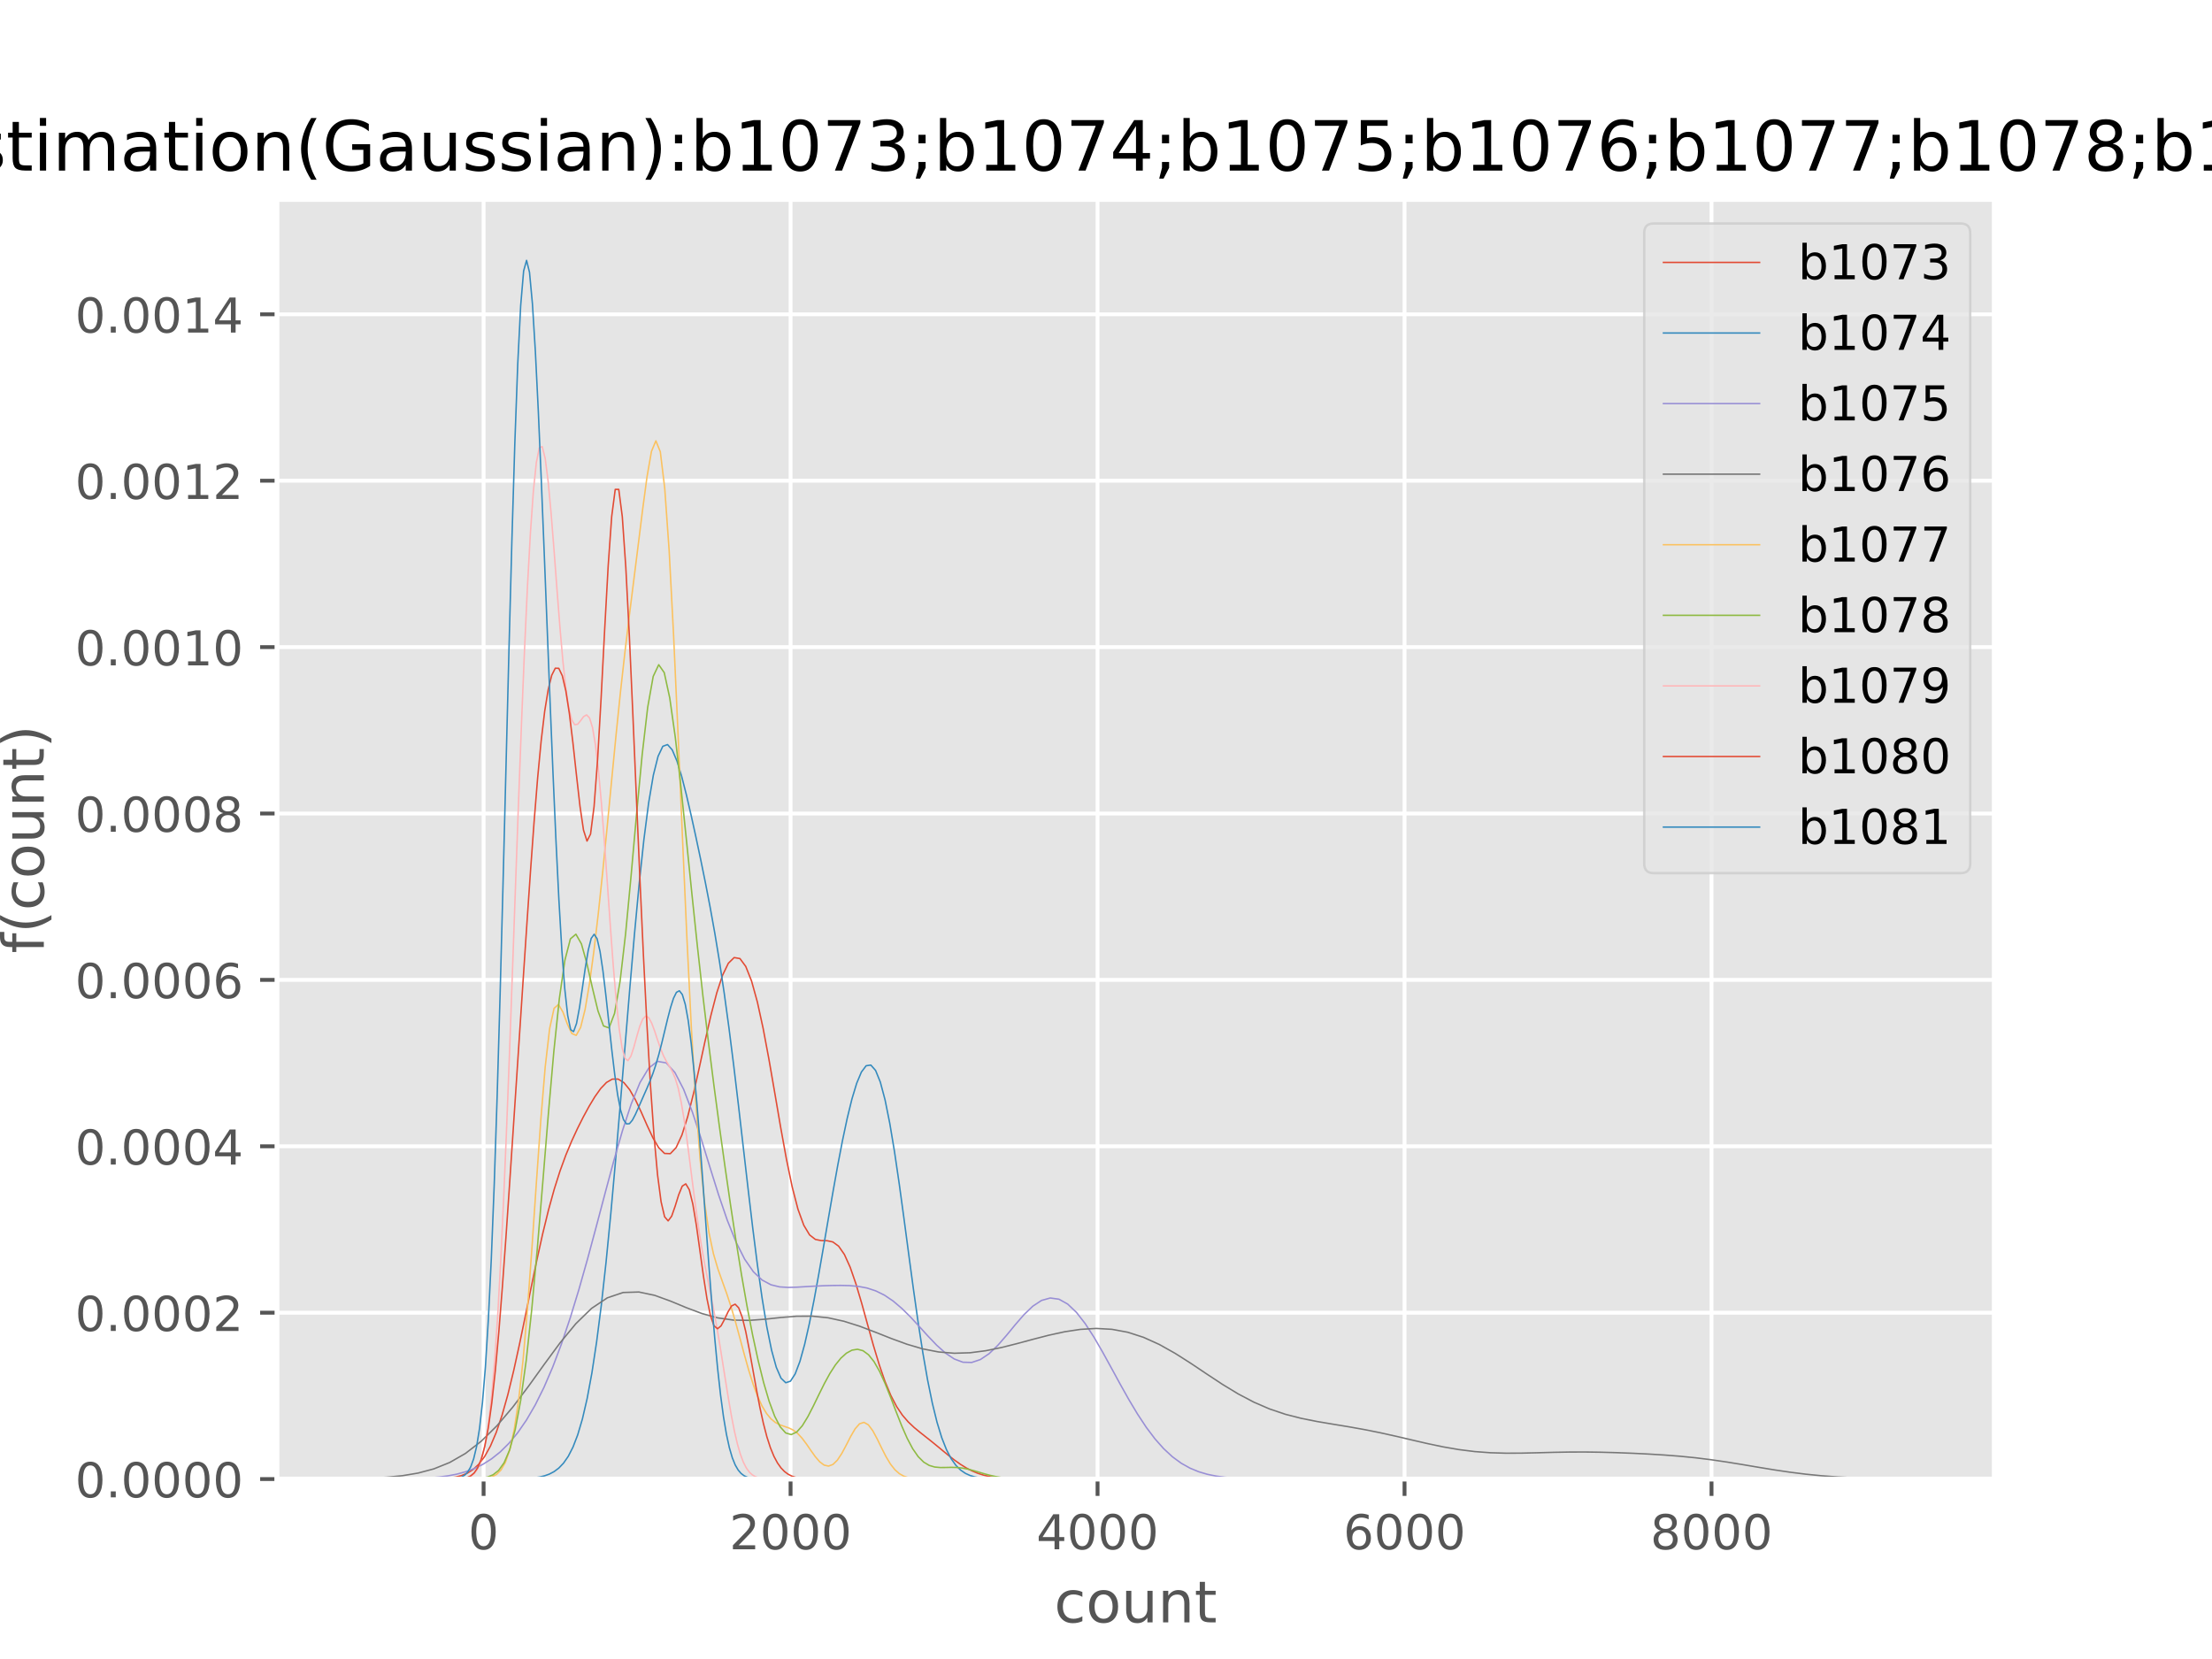 <?xml version="1.0" encoding="utf-8" standalone="no"?>
<!DOCTYPE svg PUBLIC "-//W3C//DTD SVG 1.1//EN"
  "http://www.w3.org/Graphics/SVG/1.1/DTD/svg11.dtd">
<!-- Created with matplotlib (http://matplotlib.org/) -->
<svg height="345pt" version="1.1" viewBox="0 0 460 345" width="460pt" xmlns="http://www.w3.org/2000/svg" xmlns:xlink="http://www.w3.org/1999/xlink">
 <defs>
  <style type="text/css">
*{stroke-linecap:butt;stroke-linejoin:round;}
  </style>
 </defs>
 <g id="figure_1">
  <g id="patch_1">
   <path d="M 0 345.6 
L 460.8 345.6 
L 460.8 0 
L 0 0 
z
" style="fill:#ffffff;"/>
  </g>
  <g id="axes_1">
   <g id="patch_2">
    <path d="M 57.6 307.584 
L 414.72 307.584 
L 414.72 41.472 
L 57.6 41.472 
z
" style="fill:#e5e5e5;"/>
   </g>
   <g id="matplotlib.axis_1">
    <g id="xtick_1">
     <g id="line2d_1">
      <path clip-path="url(#p4415773e97)" d="M 100.566 307.584 
L 100.566 41.472 
" style="fill:none;stroke:#ffffff;stroke-linecap:square;stroke-width:0.8;"/>
     </g>
     <g id="line2d_2">
      <defs>
       <path d="M 0 0 
L 0 3.5 
" id="m7877959d15" style="stroke:#555555;stroke-width:0.8;"/>
      </defs>
      <g>
       <use style="fill:#555555;stroke:#555555;stroke-width:0.8;" x="100.566" xlink:href="#m7877959d15" y="307.584"/>
      </g>
     </g>
     <g id="text_1">
      <!-- 0 -->
      <defs>
       <path d="M 31.781 66.406 
Q 24.172 66.406 20.328 58.906 
Q 16.5 51.422 16.5 36.375 
Q 16.5 21.391 20.328 13.891 
Q 24.172 6.391 31.781 6.391 
Q 39.453 6.391 43.281 13.891 
Q 47.125 21.391 47.125 36.375 
Q 47.125 51.422 43.281 58.906 
Q 39.453 66.406 31.781 66.406 
z
M 31.781 74.219 
Q 44.047 74.219 50.516 64.516 
Q 56.984 54.828 56.984 36.375 
Q 56.984 17.969 50.516 8.266 
Q 44.047 -1.422 31.781 -1.422 
Q 19.531 -1.422 13.062 8.266 
Q 6.594 17.969 6.594 36.375 
Q 6.594 54.828 13.062 64.516 
Q 19.531 74.219 31.781 74.219 
z
" id="DejaVuSans-30"/>
      </defs>
      <g style="fill:#555555;" transform="translate(97.385 322.182)scale(0.1 -0.1)">
       <use xlink:href="#DejaVuSans-30"/>
      </g>
     </g>
    </g>
    <g id="xtick_2">
     <g id="line2d_3">
      <path clip-path="url(#p4415773e97)" d="M 164.405 307.584 
L 164.405 41.472 
" style="fill:none;stroke:#ffffff;stroke-linecap:square;stroke-width:0.8;"/>
     </g>
     <g id="line2d_4">
      <g>
       <use style="fill:#555555;stroke:#555555;stroke-width:0.8;" x="164.405" xlink:href="#m7877959d15" y="307.584"/>
      </g>
     </g>
     <g id="text_2">
      <!-- 2000 -->
      <defs>
       <path d="M 19.188 8.297 
L 53.609 8.297 
L 53.609 0 
L 7.328 0 
L 7.328 8.297 
Q 12.938 14.109 22.625 23.891 
Q 32.328 33.688 34.812 36.531 
Q 39.547 41.844 41.422 45.531 
Q 43.312 49.219 43.312 52.781 
Q 43.312 58.594 39.234 62.25 
Q 35.156 65.922 28.609 65.922 
Q 23.969 65.922 18.812 64.312 
Q 13.672 62.703 7.812 59.422 
L 7.812 69.391 
Q 13.766 71.781 18.938 73 
Q 24.125 74.219 28.422 74.219 
Q 39.75 74.219 46.484 68.547 
Q 53.219 62.891 53.219 53.422 
Q 53.219 48.922 51.531 44.891 
Q 49.859 40.875 45.406 35.406 
Q 44.188 33.984 37.641 27.219 
Q 31.109 20.453 19.188 8.297 
z
" id="DejaVuSans-32"/>
      </defs>
      <g style="fill:#555555;" transform="translate(151.68 322.182)scale(0.1 -0.1)">
       <use xlink:href="#DejaVuSans-32"/>
       <use x="63.623" xlink:href="#DejaVuSans-30"/>
       <use x="127.246" xlink:href="#DejaVuSans-30"/>
       <use x="190.869" xlink:href="#DejaVuSans-30"/>
      </g>
     </g>
    </g>
    <g id="xtick_3">
     <g id="line2d_5">
      <path clip-path="url(#p4415773e97)" d="M 228.244 307.584 
L 228.244 41.472 
" style="fill:none;stroke:#ffffff;stroke-linecap:square;stroke-width:0.8;"/>
     </g>
     <g id="line2d_6">
      <g>
       <use style="fill:#555555;stroke:#555555;stroke-width:0.8;" x="228.244" xlink:href="#m7877959d15" y="307.584"/>
      </g>
     </g>
     <g id="text_3">
      <!-- 4000 -->
      <defs>
       <path d="M 37.797 64.312 
L 12.891 25.391 
L 37.797 25.391 
z
M 35.203 72.906 
L 47.609 72.906 
L 47.609 25.391 
L 58.016 25.391 
L 58.016 17.188 
L 47.609 17.188 
L 47.609 0 
L 37.797 0 
L 37.797 17.188 
L 4.891 17.188 
L 4.891 26.703 
z
" id="DejaVuSans-34"/>
      </defs>
      <g style="fill:#555555;" transform="translate(215.519 322.182)scale(0.1 -0.1)">
       <use xlink:href="#DejaVuSans-34"/>
       <use x="63.623" xlink:href="#DejaVuSans-30"/>
       <use x="127.246" xlink:href="#DejaVuSans-30"/>
       <use x="190.869" xlink:href="#DejaVuSans-30"/>
      </g>
     </g>
    </g>
    <g id="xtick_4">
     <g id="line2d_7">
      <path clip-path="url(#p4415773e97)" d="M 292.083 307.584 
L 292.083 41.472 
" style="fill:none;stroke:#ffffff;stroke-linecap:square;stroke-width:0.8;"/>
     </g>
     <g id="line2d_8">
      <g>
       <use style="fill:#555555;stroke:#555555;stroke-width:0.8;" x="292.083" xlink:href="#m7877959d15" y="307.584"/>
      </g>
     </g>
     <g id="text_4">
      <!-- 6000 -->
      <defs>
       <path d="M 33.016 40.375 
Q 26.375 40.375 22.484 35.828 
Q 18.609 31.297 18.609 23.391 
Q 18.609 15.531 22.484 10.953 
Q 26.375 6.391 33.016 6.391 
Q 39.656 6.391 43.531 10.953 
Q 47.406 15.531 47.406 23.391 
Q 47.406 31.297 43.531 35.828 
Q 39.656 40.375 33.016 40.375 
z
M 52.594 71.297 
L 52.594 62.312 
Q 48.875 64.062 45.094 64.984 
Q 41.312 65.922 37.594 65.922 
Q 27.828 65.922 22.672 59.328 
Q 17.531 52.734 16.797 39.406 
Q 19.672 43.656 24.016 45.922 
Q 28.375 48.188 33.594 48.188 
Q 44.578 48.188 50.953 41.516 
Q 57.328 34.859 57.328 23.391 
Q 57.328 12.156 50.688 5.359 
Q 44.047 -1.422 33.016 -1.422 
Q 20.359 -1.422 13.672 8.266 
Q 6.984 17.969 6.984 36.375 
Q 6.984 53.656 15.188 63.938 
Q 23.391 74.219 37.203 74.219 
Q 40.922 74.219 44.703 73.484 
Q 48.484 72.75 52.594 71.297 
z
" id="DejaVuSans-36"/>
      </defs>
      <g style="fill:#555555;" transform="translate(279.358 322.182)scale(0.1 -0.1)">
       <use xlink:href="#DejaVuSans-36"/>
       <use x="63.623" xlink:href="#DejaVuSans-30"/>
       <use x="127.246" xlink:href="#DejaVuSans-30"/>
       <use x="190.869" xlink:href="#DejaVuSans-30"/>
      </g>
     </g>
    </g>
    <g id="xtick_5">
     <g id="line2d_9">
      <path clip-path="url(#p4415773e97)" d="M 355.922 307.584 
L 355.922 41.472 
" style="fill:none;stroke:#ffffff;stroke-linecap:square;stroke-width:0.8;"/>
     </g>
     <g id="line2d_10">
      <g>
       <use style="fill:#555555;stroke:#555555;stroke-width:0.8;" x="355.922" xlink:href="#m7877959d15" y="307.584"/>
      </g>
     </g>
     <g id="text_5">
      <!-- 8000 -->
      <defs>
       <path d="M 31.781 34.625 
Q 24.75 34.625 20.719 30.859 
Q 16.703 27.094 16.703 20.516 
Q 16.703 13.922 20.719 10.156 
Q 24.75 6.391 31.781 6.391 
Q 38.812 6.391 42.859 10.172 
Q 46.922 13.969 46.922 20.516 
Q 46.922 27.094 42.891 30.859 
Q 38.875 34.625 31.781 34.625 
z
M 21.922 38.812 
Q 15.578 40.375 12.031 44.719 
Q 8.5 49.078 8.5 55.328 
Q 8.5 64.062 14.719 69.141 
Q 20.953 74.219 31.781 74.219 
Q 42.672 74.219 48.875 69.141 
Q 55.078 64.062 55.078 55.328 
Q 55.078 49.078 51.531 44.719 
Q 48 40.375 41.703 38.812 
Q 48.828 37.156 52.797 32.312 
Q 56.781 27.484 56.781 20.516 
Q 56.781 9.906 50.312 4.234 
Q 43.844 -1.422 31.781 -1.422 
Q 19.734 -1.422 13.25 4.234 
Q 6.781 9.906 6.781 20.516 
Q 6.781 27.484 10.781 32.312 
Q 14.797 37.156 21.922 38.812 
z
M 18.312 54.391 
Q 18.312 48.734 21.844 45.562 
Q 25.391 42.391 31.781 42.391 
Q 38.141 42.391 41.719 45.562 
Q 45.312 48.734 45.312 54.391 
Q 45.312 60.062 41.719 63.234 
Q 38.141 66.406 31.781 66.406 
Q 25.391 66.406 21.844 63.234 
Q 18.312 60.062 18.312 54.391 
z
" id="DejaVuSans-38"/>
      </defs>
      <g style="fill:#555555;" transform="translate(343.197 322.182)scale(0.1 -0.1)">
       <use xlink:href="#DejaVuSans-38"/>
       <use x="63.623" xlink:href="#DejaVuSans-30"/>
       <use x="127.246" xlink:href="#DejaVuSans-30"/>
       <use x="190.869" xlink:href="#DejaVuSans-30"/>
      </g>
     </g>
    </g>
    <g id="text_6">
     <!-- count -->
     <defs>
      <path d="M 48.781 52.594 
L 48.781 44.188 
Q 44.969 46.297 41.141 47.344 
Q 37.312 48.391 33.406 48.391 
Q 24.656 48.391 19.812 42.844 
Q 14.984 37.312 14.984 27.297 
Q 14.984 17.281 19.812 11.734 
Q 24.656 6.203 33.406 6.203 
Q 37.312 6.203 41.141 7.25 
Q 44.969 8.297 48.781 10.406 
L 48.781 2.094 
Q 45.016 0.344 40.984 -0.531 
Q 36.969 -1.422 32.422 -1.422 
Q 20.062 -1.422 12.781 6.344 
Q 5.516 14.109 5.516 27.297 
Q 5.516 40.672 12.859 48.328 
Q 20.219 56 33.016 56 
Q 37.156 56 41.109 55.141 
Q 45.062 54.297 48.781 52.594 
z
" id="DejaVuSans-63"/>
      <path d="M 30.609 48.391 
Q 23.391 48.391 19.188 42.75 
Q 14.984 37.109 14.984 27.297 
Q 14.984 17.484 19.156 11.844 
Q 23.344 6.203 30.609 6.203 
Q 37.797 6.203 41.984 11.859 
Q 46.188 17.531 46.188 27.297 
Q 46.188 37.016 41.984 42.703 
Q 37.797 48.391 30.609 48.391 
z
M 30.609 56 
Q 42.328 56 49.016 48.375 
Q 55.719 40.766 55.719 27.297 
Q 55.719 13.875 49.016 6.219 
Q 42.328 -1.422 30.609 -1.422 
Q 18.844 -1.422 12.172 6.219 
Q 5.516 13.875 5.516 27.297 
Q 5.516 40.766 12.172 48.375 
Q 18.844 56 30.609 56 
z
" id="DejaVuSans-6f"/>
      <path d="M 8.5 21.578 
L 8.5 54.688 
L 17.484 54.688 
L 17.484 21.922 
Q 17.484 14.156 20.5 10.266 
Q 23.531 6.391 29.594 6.391 
Q 36.859 6.391 41.078 11.031 
Q 45.312 15.672 45.312 23.688 
L 45.312 54.688 
L 54.297 54.688 
L 54.297 0 
L 45.312 0 
L 45.312 8.406 
Q 42.047 3.422 37.719 1 
Q 33.406 -1.422 27.688 -1.422 
Q 18.266 -1.422 13.375 4.438 
Q 8.5 10.297 8.5 21.578 
z
M 31.109 56 
z
" id="DejaVuSans-75"/>
      <path d="M 54.891 33.016 
L 54.891 0 
L 45.906 0 
L 45.906 32.719 
Q 45.906 40.484 42.875 44.328 
Q 39.844 48.188 33.797 48.188 
Q 26.516 48.188 22.312 43.547 
Q 18.109 38.922 18.109 30.906 
L 18.109 0 
L 9.078 0 
L 9.078 54.688 
L 18.109 54.688 
L 18.109 46.188 
Q 21.344 51.125 25.703 53.562 
Q 30.078 56 35.797 56 
Q 45.219 56 50.047 50.172 
Q 54.891 44.344 54.891 33.016 
z
" id="DejaVuSans-6e"/>
      <path d="M 18.312 70.219 
L 18.312 54.688 
L 36.812 54.688 
L 36.812 47.703 
L 18.312 47.703 
L 18.312 18.016 
Q 18.312 11.328 20.141 9.422 
Q 21.969 7.516 27.594 7.516 
L 36.812 7.516 
L 36.812 0 
L 27.594 0 
Q 17.188 0 13.234 3.875 
Q 9.281 7.766 9.281 18.016 
L 9.281 47.703 
L 2.688 47.703 
L 2.688 54.688 
L 9.281 54.688 
L 9.281 70.219 
z
" id="DejaVuSans-74"/>
     </defs>
     <g style="fill:#555555;" transform="translate(219.232 337.38)scale(0.12 -0.12)">
      <use xlink:href="#DejaVuSans-63"/>
      <use x="54.98" xlink:href="#DejaVuSans-6f"/>
      <use x="116.162" xlink:href="#DejaVuSans-75"/>
      <use x="179.541" xlink:href="#DejaVuSans-6e"/>
      <use x="242.92" xlink:href="#DejaVuSans-74"/>
     </g>
    </g>
   </g>
   <g id="matplotlib.axis_2">
    <g id="ytick_1">
     <g id="line2d_11">
      <path clip-path="url(#p4415773e97)" d="M 57.6 307.584 
L 414.72 307.584 
" style="fill:none;stroke:#ffffff;stroke-linecap:square;stroke-width:0.8;"/>
     </g>
     <g id="line2d_12">
      <defs>
       <path d="M 0 0 
L -3.5 0 
" id="m3ed91075c2" style="stroke:#555555;stroke-width:0.8;"/>
      </defs>
      <g>
       <use style="fill:#555555;stroke:#555555;stroke-width:0.8;" x="57.6" xlink:href="#m3ed91075c2" y="307.584"/>
      </g>
     </g>
     <g id="text_7">
      <!-- 0.0000 -->
      <defs>
       <path d="M 10.688 12.406 
L 21 12.406 
L 21 0 
L 10.688 0 
z
" id="DejaVuSans-2e"/>
      </defs>
      <g style="fill:#555555;" transform="translate(15.609 311.383)scale(0.1 -0.1)">
       <use xlink:href="#DejaVuSans-30"/>
       <use x="63.623" xlink:href="#DejaVuSans-2e"/>
       <use x="95.41" xlink:href="#DejaVuSans-30"/>
       <use x="159.033" xlink:href="#DejaVuSans-30"/>
       <use x="222.656" xlink:href="#DejaVuSans-30"/>
       <use x="286.279" xlink:href="#DejaVuSans-30"/>
      </g>
     </g>
    </g>
    <g id="ytick_2">
     <g id="line2d_13">
      <path clip-path="url(#p4415773e97)" d="M 57.6 272.981 
L 414.72 272.981 
" style="fill:none;stroke:#ffffff;stroke-linecap:square;stroke-width:0.8;"/>
     </g>
     <g id="line2d_14">
      <g>
       <use style="fill:#555555;stroke:#555555;stroke-width:0.8;" x="57.6" xlink:href="#m3ed91075c2" y="272.981"/>
      </g>
     </g>
     <g id="text_8">
      <!-- 0.0002 -->
      <g style="fill:#555555;" transform="translate(15.609 276.78)scale(0.1 -0.1)">
       <use xlink:href="#DejaVuSans-30"/>
       <use x="63.623" xlink:href="#DejaVuSans-2e"/>
       <use x="95.41" xlink:href="#DejaVuSans-30"/>
       <use x="159.033" xlink:href="#DejaVuSans-30"/>
       <use x="222.656" xlink:href="#DejaVuSans-30"/>
       <use x="286.279" xlink:href="#DejaVuSans-32"/>
      </g>
     </g>
    </g>
    <g id="ytick_3">
     <g id="line2d_15">
      <path clip-path="url(#p4415773e97)" d="M 57.6 238.378 
L 414.72 238.378 
" style="fill:none;stroke:#ffffff;stroke-linecap:square;stroke-width:0.8;"/>
     </g>
     <g id="line2d_16">
      <g>
       <use style="fill:#555555;stroke:#555555;stroke-width:0.8;" x="57.6" xlink:href="#m3ed91075c2" y="238.378"/>
      </g>
     </g>
     <g id="text_9">
      <!-- 0.0004 -->
      <g style="fill:#555555;" transform="translate(15.609 242.177)scale(0.1 -0.1)">
       <use xlink:href="#DejaVuSans-30"/>
       <use x="63.623" xlink:href="#DejaVuSans-2e"/>
       <use x="95.41" xlink:href="#DejaVuSans-30"/>
       <use x="159.033" xlink:href="#DejaVuSans-30"/>
       <use x="222.656" xlink:href="#DejaVuSans-30"/>
       <use x="286.279" xlink:href="#DejaVuSans-34"/>
      </g>
     </g>
    </g>
    <g id="ytick_4">
     <g id="line2d_17">
      <path clip-path="url(#p4415773e97)" d="M 57.6 203.775 
L 414.72 203.775 
" style="fill:none;stroke:#ffffff;stroke-linecap:square;stroke-width:0.8;"/>
     </g>
     <g id="line2d_18">
      <g>
       <use style="fill:#555555;stroke:#555555;stroke-width:0.8;" x="57.6" xlink:href="#m3ed91075c2" y="203.775"/>
      </g>
     </g>
     <g id="text_10">
      <!-- 0.0006 -->
      <g style="fill:#555555;" transform="translate(15.609 207.574)scale(0.1 -0.1)">
       <use xlink:href="#DejaVuSans-30"/>
       <use x="63.623" xlink:href="#DejaVuSans-2e"/>
       <use x="95.41" xlink:href="#DejaVuSans-30"/>
       <use x="159.033" xlink:href="#DejaVuSans-30"/>
       <use x="222.656" xlink:href="#DejaVuSans-30"/>
       <use x="286.279" xlink:href="#DejaVuSans-36"/>
      </g>
     </g>
    </g>
    <g id="ytick_5">
     <g id="line2d_19">
      <path clip-path="url(#p4415773e97)" d="M 57.6 169.172 
L 414.72 169.172 
" style="fill:none;stroke:#ffffff;stroke-linecap:square;stroke-width:0.8;"/>
     </g>
     <g id="line2d_20">
      <g>
       <use style="fill:#555555;stroke:#555555;stroke-width:0.8;" x="57.6" xlink:href="#m3ed91075c2" y="169.172"/>
      </g>
     </g>
     <g id="text_11">
      <!-- 0.0008 -->
      <g style="fill:#555555;" transform="translate(15.609 172.972)scale(0.1 -0.1)">
       <use xlink:href="#DejaVuSans-30"/>
       <use x="63.623" xlink:href="#DejaVuSans-2e"/>
       <use x="95.41" xlink:href="#DejaVuSans-30"/>
       <use x="159.033" xlink:href="#DejaVuSans-30"/>
       <use x="222.656" xlink:href="#DejaVuSans-30"/>
       <use x="286.279" xlink:href="#DejaVuSans-38"/>
      </g>
     </g>
    </g>
    <g id="ytick_6">
     <g id="line2d_21">
      <path clip-path="url(#p4415773e97)" d="M 57.6 134.569 
L 414.72 134.569 
" style="fill:none;stroke:#ffffff;stroke-linecap:square;stroke-width:0.8;"/>
     </g>
     <g id="line2d_22">
      <g>
       <use style="fill:#555555;stroke:#555555;stroke-width:0.8;" x="57.6" xlink:href="#m3ed91075c2" y="134.569"/>
      </g>
     </g>
     <g id="text_12">
      <!-- 0.0010 -->
      <defs>
       <path d="M 12.406 8.297 
L 28.516 8.297 
L 28.516 63.922 
L 10.984 60.406 
L 10.984 69.391 
L 28.422 72.906 
L 38.281 72.906 
L 38.281 8.297 
L 54.391 8.297 
L 54.391 0 
L 12.406 0 
z
" id="DejaVuSans-31"/>
      </defs>
      <g style="fill:#555555;" transform="translate(15.609 138.369)scale(0.1 -0.1)">
       <use xlink:href="#DejaVuSans-30"/>
       <use x="63.623" xlink:href="#DejaVuSans-2e"/>
       <use x="95.41" xlink:href="#DejaVuSans-30"/>
       <use x="159.033" xlink:href="#DejaVuSans-30"/>
       <use x="222.656" xlink:href="#DejaVuSans-31"/>
       <use x="286.279" xlink:href="#DejaVuSans-30"/>
      </g>
     </g>
    </g>
    <g id="ytick_7">
     <g id="line2d_23">
      <path clip-path="url(#p4415773e97)" d="M 57.6 99.966 
L 414.72 99.966 
" style="fill:none;stroke:#ffffff;stroke-linecap:square;stroke-width:0.8;"/>
     </g>
     <g id="line2d_24">
      <g>
       <use style="fill:#555555;stroke:#555555;stroke-width:0.8;" x="57.6" xlink:href="#m3ed91075c2" y="99.966"/>
      </g>
     </g>
     <g id="text_13">
      <!-- 0.0012 -->
      <g style="fill:#555555;" transform="translate(15.609 103.766)scale(0.1 -0.1)">
       <use xlink:href="#DejaVuSans-30"/>
       <use x="63.623" xlink:href="#DejaVuSans-2e"/>
       <use x="95.41" xlink:href="#DejaVuSans-30"/>
       <use x="159.033" xlink:href="#DejaVuSans-30"/>
       <use x="222.656" xlink:href="#DejaVuSans-31"/>
       <use x="286.279" xlink:href="#DejaVuSans-32"/>
      </g>
     </g>
    </g>
    <g id="ytick_8">
     <g id="line2d_25">
      <path clip-path="url(#p4415773e97)" d="M 57.6 65.364 
L 414.72 65.364 
" style="fill:none;stroke:#ffffff;stroke-linecap:square;stroke-width:0.8;"/>
     </g>
     <g id="line2d_26">
      <g>
       <use style="fill:#555555;stroke:#555555;stroke-width:0.8;" x="57.6" xlink:href="#m3ed91075c2" y="65.364"/>
      </g>
     </g>
     <g id="text_14">
      <!-- 0.0014 -->
      <g style="fill:#555555;" transform="translate(15.609 69.163)scale(0.1 -0.1)">
       <use xlink:href="#DejaVuSans-30"/>
       <use x="63.623" xlink:href="#DejaVuSans-2e"/>
       <use x="95.41" xlink:href="#DejaVuSans-30"/>
       <use x="159.033" xlink:href="#DejaVuSans-30"/>
       <use x="222.656" xlink:href="#DejaVuSans-31"/>
       <use x="286.279" xlink:href="#DejaVuSans-34"/>
      </g>
     </g>
    </g>
    <g id="text_15">
     <!-- f(count) -->
     <defs>
      <path d="M 37.109 75.984 
L 37.109 68.5 
L 28.516 68.5 
Q 23.688 68.5 21.797 66.547 
Q 19.922 64.594 19.922 59.516 
L 19.922 54.688 
L 34.719 54.688 
L 34.719 47.703 
L 19.922 47.703 
L 19.922 0 
L 10.891 0 
L 10.891 47.703 
L 2.297 47.703 
L 2.297 54.688 
L 10.891 54.688 
L 10.891 58.5 
Q 10.891 67.625 15.141 71.797 
Q 19.391 75.984 28.609 75.984 
z
" id="DejaVuSans-66"/>
      <path d="M 31 75.875 
Q 24.469 64.656 21.281 53.656 
Q 18.109 42.672 18.109 31.391 
Q 18.109 20.125 21.312 9.062 
Q 24.516 -2 31 -13.188 
L 23.188 -13.188 
Q 15.875 -1.703 12.234 9.375 
Q 8.594 20.453 8.594 31.391 
Q 8.594 42.281 12.203 53.312 
Q 15.828 64.359 23.188 75.875 
z
" id="DejaVuSans-28"/>
      <path d="M 8.016 75.875 
L 15.828 75.875 
Q 23.141 64.359 26.781 53.312 
Q 30.422 42.281 30.422 31.391 
Q 30.422 20.453 26.781 9.375 
Q 23.141 -1.703 15.828 -13.188 
L 8.016 -13.188 
Q 14.5 -2 17.703 9.062 
Q 20.906 20.125 20.906 31.391 
Q 20.906 42.672 17.703 53.656 
Q 14.5 64.656 8.016 75.875 
z
" id="DejaVuSans-29"/>
     </defs>
     <g style="fill:#555555;" transform="translate(9.114 198.25)rotate(-90)scale(0.12 -0.12)">
      <use xlink:href="#DejaVuSans-66"/>
      <use x="35.205" xlink:href="#DejaVuSans-28"/>
      <use x="74.219" xlink:href="#DejaVuSans-63"/>
      <use x="129.199" xlink:href="#DejaVuSans-6f"/>
      <use x="190.381" xlink:href="#DejaVuSans-75"/>
      <use x="253.76" xlink:href="#DejaVuSans-6e"/>
      <use x="317.139" xlink:href="#DejaVuSans-74"/>
      <use x="356.348" xlink:href="#DejaVuSans-29"/>
     </g>
    </g>
   </g>
   <g id="line2d_27">
    <path clip-path="url(#p4415773e97)" d="M 92.335 307.463 
L 93.541 307.356 
L 94.748 307.171 
L 95.955 306.863 
L 97.161 306.37 
L 98.368 305.611 
L 99.575 304.489 
L 100.782 302.896 
L 101.988 300.725 
L 103.195 297.885 
L 104.402 294.32 
L 105.609 290.028 
L 106.815 285.072 
L 108.022 279.585 
L 109.229 273.761 
L 110.436 267.834 
L 111.642 262.042 
L 112.849 256.598 
L 114.056 251.653 
L 115.263 247.285 
L 116.469 243.488 
L 117.676 240.194 
L 118.883 237.297 
L 120.09 234.688 
L 121.296 232.288 
L 122.503 230.069 
L 123.71 228.066 
L 124.917 226.368 
L 126.123 225.104 
L 127.33 224.409 
L 128.537 224.4 
L 129.743 225.14 
L 130.95 226.619 
L 132.157 228.737 
L 133.364 231.302 
L 134.57 234.04 
L 135.777 236.617 
L 136.984 238.672 
L 138.191 239.864 
L 139.397 239.912 
L 140.604 238.646 
L 141.811 236.032 
L 143.018 232.191 
L 144.224 227.386 
L 145.431 221.988 
L 146.638 216.426 
L 147.845 211.132 
L 149.051 206.492 
L 150.258 202.813 
L 151.465 200.313 
L 152.672 199.131 
L 153.878 199.342 
L 155.085 200.976 
L 156.292 204.013 
L 157.499 208.374 
L 158.705 213.899 
L 159.912 220.325 
L 161.119 227.286 
L 162.325 234.336 
L 163.532 240.995 
L 164.739 246.82 
L 165.946 251.476 
L 167.152 254.794 
L 168.359 256.809 
L 169.566 257.748 
L 170.773 257.993 
L 171.979 258.011 
L 173.186 258.267 
L 174.393 259.144 
L 175.6 260.882 
L 176.806 263.547 
L 178.013 267.037 
L 179.22 271.116 
L 180.427 275.475 
L 181.633 279.794 
L 182.84 283.797 
L 184.047 287.295 
L 185.254 290.196 
L 186.46 292.506 
L 187.667 294.3 
L 188.874 295.699 
L 190.081 296.838 
L 191.287 297.837 
L 192.494 298.787 
L 193.701 299.745 
L 194.908 300.729 
L 196.114 301.73 
L 197.321 302.719 
L 198.528 303.66 
L 199.734 304.517 
L 200.941 305.265 
L 202.148 305.89 
L 203.355 306.389 
L 204.561 306.77 
L 205.768 307.05 
L 206.975 307.246 
L 208.182 307.378 
L 209.388 307.463 
L 210.595 307.516 
L 211.802 307.547 
" style="fill:none;stroke:#e24a33;stroke-linecap:square;stroke-width:0.3;"/>
   </g>
   <g id="line2d_28">
    <path clip-path="url(#p4415773e97)" d="M 107.353 307.548 
L 108.337 307.522 
L 109.32 307.479 
L 110.303 307.412 
L 111.287 307.306 
L 112.27 307.145 
L 113.253 306.904 
L 114.236 306.548 
L 115.22 306.033 
L 116.203 305.3 
L 117.186 304.273 
L 118.17 302.858 
L 119.153 300.941 
L 120.136 298.392 
L 121.119 295.069 
L 122.103 290.825 
L 123.086 285.525 
L 124.069 279.06 
L 125.053 271.37 
L 126.036 262.458 
L 127.019 252.414 
L 128.002 241.416 
L 128.986 229.734 
L 129.969 217.717 
L 130.952 205.771 
L 131.936 194.328 
L 132.919 183.813 
L 133.902 174.603 
L 134.885 166.997 
L 135.869 161.192 
L 136.852 157.272 
L 137.835 155.2 
L 138.819 154.836 
L 139.802 155.955 
L 140.785 158.276 
L 141.769 161.5 
L 142.752 165.347 
L 143.735 169.586 
L 144.718 174.061 
L 145.702 178.703 
L 146.685 183.526 
L 147.668 188.612 
L 148.652 194.08 
L 149.635 200.053 
L 150.618 206.626 
L 151.601 213.829 
L 152.585 221.621 
L 153.568 229.876 
L 154.551 238.398 
L 155.535 246.939 
L 156.518 255.225 
L 157.501 262.982 
L 158.484 269.957 
L 159.468 275.94 
L 160.451 280.77 
L 161.434 284.342 
L 162.418 286.603 
L 163.401 287.55 
L 164.384 287.224 
L 165.367 285.705 
L 166.351 283.104 
L 167.334 279.558 
L 168.317 275.224 
L 169.301 270.274 
L 170.284 264.884 
L 171.267 259.23 
L 172.25 253.479 
L 173.234 247.792 
L 174.217 242.316 
L 175.2 237.191 
L 176.184 232.553 
L 177.167 228.538 
L 178.15 225.285 
L 179.134 222.937 
L 180.117 221.63 
L 181.1 221.489 
L 182.083 222.604 
L 183.067 225.02 
L 184.05 228.716 
L 185.033 233.598 
L 186.017 239.499 
L 187 246.186 
L 187.983 253.377 
L 188.966 260.77 
L 189.95 268.065 
L 190.933 274.997 
L 191.916 281.351 
L 192.9 286.978 
L 193.883 291.796 
L 194.866 295.79 
L 195.849 298.996 
L 196.833 301.49 
L 197.816 303.371 
L 198.799 304.747 
L 199.783 305.724 
L 200.766 306.396 
L 201.749 306.845 
L 202.732 307.137 
L 203.716 307.321 
L 204.699 307.433 
" style="fill:none;stroke:#348abd;stroke-linecap:square;stroke-width:0.3;"/>
   </g>
   <g id="line2d_29">
    <path clip-path="url(#p4415773e97)" d="M 82.255 307.556 
L 84.07 307.533 
L 85.885 307.493 
L 87.701 307.426 
L 89.516 307.321 
L 91.331 307.158 
L 93.147 306.915 
L 94.962 306.565 
L 96.777 306.074 
L 98.593 305.406 
L 100.408 304.521 
L 102.223 303.375 
L 104.039 301.926 
L 105.854 300.127 
L 107.669 297.933 
L 109.485 295.299 
L 111.3 292.178 
L 113.115 288.529 
L 114.931 284.315 
L 116.746 279.515 
L 118.561 274.13 
L 120.377 268.193 
L 122.192 261.785 
L 124.007 255.043 
L 125.823 248.168 
L 127.638 241.419 
L 129.453 235.107 
L 131.269 229.571 
L 133.084 225.145 
L 134.899 222.123 
L 136.715 220.718 
L 138.53 221.031 
L 140.345 223.026 
L 142.161 226.53 
L 143.976 231.24 
L 145.791 236.759 
L 147.607 242.638 
L 149.422 248.43 
L 151.237 253.742 
L 153.053 258.279 
L 154.868 261.873 
L 156.683 264.487 
L 158.499 266.2 
L 160.314 267.175 
L 162.129 267.618 
L 163.945 267.728 
L 165.76 267.673 
L 167.575 267.564 
L 169.391 267.46 
L 171.206 267.38 
L 173.021 267.327 
L 174.837 267.309 
L 176.652 267.353 
L 178.467 267.51 
L 180.283 267.848 
L 182.098 268.437 
L 183.913 269.331 
L 185.729 270.554 
L 187.544 272.094 
L 189.359 273.893 
L 191.175 275.858 
L 192.99 277.862 
L 194.805 279.757 
L 196.621 281.388 
L 198.436 282.606 
L 200.251 283.283 
L 202.067 283.334 
L 203.882 282.726 
L 205.697 281.498 
L 207.513 279.757 
L 209.328 277.673 
L 211.143 275.466 
L 212.959 273.375 
L 214.774 271.632 
L 216.589 270.435 
L 218.405 269.926 
L 220.22 270.176 
L 222.035 271.192 
L 223.851 272.916 
L 225.666 275.245 
L 227.481 278.047 
L 229.297 281.173 
L 231.112 284.472 
L 232.927 287.802 
L 234.743 291.036 
L 236.558 294.068 
L 238.373 296.817 
L 240.188 299.228 
L 242.004 301.273 
L 243.819 302.951 
L 245.634 304.282 
L 247.45 305.301 
L 249.265 306.054 
L 251.08 306.591 
L 252.896 306.96 
L 254.711 307.205 
L 256.526 307.362 
L 258.342 307.458 
L 260.157 307.515 
L 261.972 307.547 
" style="fill:none;stroke:#988ed5;stroke-linecap:square;stroke-width:0.3;"/>
   </g>
   <g id="line2d_30">
    <path clip-path="url(#p4415773e97)" d="M 73.833 307.492 
L 77.112 307.393 
L 80.391 307.209 
L 83.671 306.883 
L 86.95 306.334 
L 90.229 305.459 
L 93.509 304.139 
L 96.788 302.257 
L 100.067 299.72 
L 103.347 296.492 
L 106.626 292.627 
L 109.905 288.282 
L 113.185 283.715 
L 116.464 279.261 
L 119.743 275.278 
L 123.023 272.082 
L 126.302 269.891 
L 129.581 268.784 
L 132.861 268.682 
L 136.14 269.376 
L 139.42 270.566 
L 142.699 271.926 
L 145.978 273.161 
L 149.258 274.06 
L 152.537 274.526 
L 155.816 274.579 
L 159.096 274.338 
L 162.375 273.987 
L 165.654 273.72 
L 168.934 273.705 
L 172.213 274.044 
L 175.492 274.761 
L 178.772 275.799 
L 182.051 277.043 
L 185.33 278.342 
L 188.61 279.542 
L 191.889 280.508 
L 195.168 281.148 
L 198.448 281.416 
L 201.727 281.315 
L 205.006 280.891 
L 208.286 280.22 
L 211.565 279.394 
L 214.844 278.509 
L 218.124 277.663 
L 221.403 276.947 
L 224.682 276.451 
L 227.962 276.258 
L 231.241 276.439 
L 234.52 277.049 
L 237.8 278.105 
L 241.079 279.587 
L 244.358 281.427 
L 247.638 283.514 
L 250.917 285.711 
L 254.196 287.872 
L 257.476 289.865 
L 260.755 291.593 
L 264.034 293.008 
L 267.314 294.113 
L 270.593 294.953 
L 273.872 295.606 
L 277.152 296.162 
L 280.431 296.701 
L 283.71 297.284 
L 286.99 297.942 
L 290.269 298.67 
L 293.548 299.439 
L 296.828 300.196 
L 300.107 300.885 
L 303.386 301.452 
L 306.666 301.863 
L 309.945 302.108 
L 313.224 302.203 
L 316.504 302.186 
L 319.783 302.11 
L 323.062 302.022 
L 326.342 301.964 
L 329.621 301.955 
L 332.9 302 
L 336.18 302.09 
L 339.459 302.216 
L 342.739 302.375 
L 346.018 302.574 
L 349.297 302.828 
L 352.577 303.154 
L 355.856 303.561 
L 359.135 304.042 
L 362.415 304.577 
L 365.694 305.132 
L 368.973 305.669 
L 372.253 306.155 
L 375.532 306.567 
L 378.811 306.894 
L 382.091 307.138 
L 385.37 307.31 
L 388.649 307.424 
L 391.929 307.495 
L 395.208 307.537 
L 398.487 307.56 
" style="fill:none;stroke:#777777;stroke-linecap:square;stroke-width:0.3;"/>
   </g>
   <g id="line2d_31">
    <path clip-path="url(#p4415773e97)" d="M 99.573 307.544 
L 100.493 307.488 
L 101.414 307.366 
L 102.334 307.114 
L 103.255 306.621 
L 104.176 305.708 
L 105.096 304.105 
L 106.017 301.446 
L 106.937 297.286 
L 107.858 291.174 
L 108.778 282.785 
L 109.699 272.088 
L 110.62 259.513 
L 111.54 246.01 
L 112.461 232.954 
L 113.381 221.846 
L 114.302 213.902 
L 115.223 209.681 
L 116.143 208.886 
L 117.064 210.468 
L 117.984 212.959 
L 118.905 214.921 
L 119.826 215.313 
L 120.746 213.653 
L 121.667 209.959 
L 122.587 204.535 
L 123.508 197.749 
L 124.428 189.897 
L 125.349 181.201 
L 126.27 171.897 
L 127.19 162.312 
L 128.111 152.854 
L 129.031 143.905 
L 129.952 135.659 
L 130.873 128.03 
L 131.793 120.704 
L 132.714 113.365 
L 133.634 105.997 
L 134.555 99.129 
L 135.476 93.867 
L 136.396 91.674 
L 137.317 93.95 
L 138.237 101.571 
L 139.158 114.575 
L 140.078 132.099 
L 140.999 152.58 
L 141.92 174.124 
L 142.84 194.91 
L 143.761 213.501 
L 144.681 229.019 
L 145.602 241.16 
L 146.523 250.106 
L 147.443 256.389 
L 148.364 260.721 
L 149.284 263.854 
L 150.205 266.452 
L 151.125 269.013 
L 152.046 271.823 
L 152.967 274.963 
L 153.887 278.342 
L 154.808 281.771 
L 155.728 285.035 
L 156.649 287.955 
L 157.57 290.427 
L 158.49 292.419 
L 159.411 293.949 
L 160.331 295.062 
L 161.252 295.818 
L 162.173 296.301 
L 163.093 296.625 
L 164.014 296.935 
L 164.934 297.38 
L 165.855 298.073 
L 166.775 299.055 
L 167.696 300.28 
L 168.617 301.622 
L 169.537 302.915 
L 170.458 303.983 
L 171.378 304.677 
L 172.299 304.884 
L 173.22 304.541 
L 174.14 303.641 
L 175.061 302.249 
L 175.981 300.525 
L 176.902 298.719 
L 177.823 297.138 
L 178.743 296.088 
L 179.664 295.787 
L 180.584 296.304 
L 181.505 297.536 
L 182.425 299.247 
L 183.346 301.142 
L 184.267 302.949 
L 185.187 304.478 
L 186.108 305.646 
L 187.028 306.458 
L 187.949 306.975 
L 188.87 307.277 
L 189.79 307.44 
L 190.711 307.521 
" style="fill:none;stroke:#fbc15e;stroke-linecap:square;stroke-width:0.3;"/>
   </g>
   <g id="line2d_32">
    <path clip-path="url(#p4415773e97)" d="M 100.245 307.398 
L 101.393 307.163 
L 102.541 306.688 
L 103.689 305.786 
L 104.838 304.18 
L 105.986 301.504 
L 107.134 297.328 
L 108.282 291.232 
L 109.43 282.913 
L 110.578 272.318 
L 111.727 259.748 
L 112.875 245.9 
L 114.023 231.806 
L 115.171 218.676 
L 116.319 207.677 
L 117.467 199.708 
L 118.616 195.247 
L 119.764 194.273 
L 120.912 196.292 
L 122.06 200.419 
L 123.208 205.498 
L 124.357 210.235 
L 125.505 213.355 
L 126.653 213.764 
L 127.801 210.737 
L 128.949 204.071 
L 130.097 194.174 
L 131.246 182.042 
L 132.394 169.103 
L 133.542 156.959 
L 134.69 147.103 
L 135.838 140.66 
L 136.986 138.235 
L 138.135 139.881 
L 139.283 145.168 
L 140.431 153.327 
L 141.579 163.42 
L 142.727 174.51 
L 143.876 185.806 
L 145.024 196.753 
L 146.172 207.067 
L 147.32 216.697 
L 148.468 225.743 
L 149.616 234.345 
L 150.765 242.601 
L 151.913 250.528 
L 153.061 258.072 
L 154.209 265.146 
L 155.357 271.673 
L 156.505 277.6 
L 157.654 282.895 
L 158.802 287.519 
L 159.95 291.415 
L 161.098 294.507 
L 162.246 296.717 
L 163.395 297.994 
L 164.543 298.333 
L 165.691 297.794 
L 166.839 296.501 
L 167.987 294.632 
L 169.135 292.403 
L 170.284 290.032 
L 171.432 287.72 
L 172.58 285.623 
L 173.728 283.841 
L 174.876 282.425 
L 176.024 281.398 
L 177.173 280.775 
L 178.321 280.587 
L 179.469 280.887 
L 180.617 281.734 
L 181.765 283.17 
L 182.914 285.188 
L 184.062 287.709 
L 185.21 290.576 
L 186.358 293.58 
L 187.506 296.492 
L 188.654 299.106 
L 189.803 301.275 
L 190.951 302.927 
L 192.099 304.064 
L 193.247 304.748 
L 194.395 305.081 
L 195.543 305.183 
L 196.692 305.172 
L 197.84 305.145 
L 198.988 305.175 
L 200.136 305.298 
L 201.284 305.519 
L 202.433 305.816 
L 203.581 306.153 
L 204.729 306.491 
L 205.877 306.797 
L 207.025 307.049 
L 208.173 307.242 
L 209.322 307.378 
L 210.47 307.467 
L 211.618 307.522 
L 212.766 307.553 
L 213.914 307.569 
" style="fill:none;stroke:#8eba42;stroke-linecap:square;stroke-width:0.3;"/>
   </g>
   <g id="line2d_33">
    <path clip-path="url(#p4415773e97)" d="M 97.382 307.239 
L 97.997 306.945 
L 98.612 306.442 
L 99.227 305.613 
L 99.842 304.301 
L 100.457 302.301 
L 101.072 299.37 
L 101.687 295.235 
L 102.302 289.621 
L 102.917 282.284 
L 103.532 273.05 
L 104.147 261.851 
L 104.762 248.759 
L 105.377 233.988 
L 105.993 217.895 
L 106.608 200.943 
L 107.223 183.665 
L 107.838 166.616 
L 108.453 150.339 
L 109.068 135.337 
L 109.683 122.062 
L 110.298 110.912 
L 110.913 102.22 
L 111.528 96.242 
L 112.143 93.125 
L 112.758 92.874 
L 113.373 95.32 
L 113.988 100.107 
L 114.603 106.707 
L 115.218 114.457 
L 115.833 122.635 
L 116.448 130.532 
L 117.063 137.537 
L 117.678 143.201 
L 118.293 147.274 
L 118.908 149.72 
L 119.523 150.713 
L 120.138 150.598 
L 120.753 149.851 
L 121.368 149.021 
L 121.983 148.667 
L 122.598 149.292 
L 123.213 151.288 
L 123.828 154.89 
L 124.443 160.143 
L 125.058 166.903 
L 125.673 174.843 
L 126.288 183.493 
L 126.903 192.287 
L 127.518 200.629 
L 128.133 207.956 
L 128.748 213.807 
L 129.363 217.886 
L 129.978 220.098 
L 130.593 220.567 
L 131.208 219.621 
L 131.823 217.741 
L 132.438 215.486 
L 133.053 213.398 
L 133.668 211.914 
L 134.283 211.301 
L 134.898 211.62 
L 135.513 212.741 
L 136.128 214.396 
L 136.743 216.258 
L 137.358 218.034 
L 137.973 219.537 
L 138.588 220.735 
L 139.203 221.754 
L 139.818 222.838 
L 140.433 224.284 
L 141.048 226.356 
L 141.663 229.219 
L 142.278 232.889 
L 142.893 237.23 
L 143.508 241.99 
L 144.123 246.858 
L 144.738 251.546 
L 145.353 255.847 
L 145.968 259.679 
L 146.583 263.089 
L 147.198 266.224 
L 147.813 269.277 
L 148.428 272.433 
L 149.043 275.812 
L 149.658 279.448 
L 150.273 283.281 
L 150.888 287.18 
L 151.503 290.978 
L 152.118 294.508 
L 152.733 297.636 
L 153.348 300.279 
L 153.963 302.41 
L 154.578 304.052 
L 155.193 305.26 
L 155.808 306.111 
L 156.423 306.684 
L 157.038 307.055 
L 157.653 307.284 
L 158.268 307.42 
" style="fill:none;stroke:#ffb5b8;stroke-linecap:square;stroke-width:0.3;"/>
   </g>
   <g id="line2d_34">
    <path clip-path="url(#p4415773e97)" d="M 96.401 307.435 
L 97.134 307.262 
L 97.868 306.925 
L 98.601 306.306 
L 99.335 305.237 
L 100.068 303.497 
L 100.802 300.833 
L 101.535 296.989 
L 102.269 291.766 
L 103.002 285.072 
L 103.736 276.966 
L 104.469 267.66 
L 105.203 257.475 
L 105.936 246.755 
L 106.67 235.784 
L 107.403 224.733 
L 108.137 213.665 
L 108.87 202.603 
L 109.604 191.626 
L 110.337 180.938 
L 111.071 170.865 
L 111.804 161.796 
L 112.538 154.074 
L 113.271 147.915 
L 114.005 143.38 
L 114.738 140.419 
L 115.472 138.96 
L 116.205 138.981 
L 116.939 140.534 
L 117.672 143.688 
L 118.406 148.41 
L 119.139 154.431 
L 119.873 161.149 
L 120.606 167.612 
L 121.34 172.616 
L 122.073 174.907 
L 122.807 173.452 
L 123.54 167.728 
L 124.274 157.941 
L 125.007 145.115 
L 125.741 130.983 
L 126.474 117.694 
L 127.208 107.391 
L 127.941 101.772 
L 128.675 101.77 
L 129.408 107.425 
L 130.142 117.991 
L 130.875 132.199 
L 131.609 148.595 
L 132.342 165.826 
L 133.076 182.811 
L 133.809 198.781 
L 134.543 213.225 
L 135.276 225.795 
L 136.01 236.229 
L 136.743 244.316 
L 137.477 249.921 
L 138.21 253.043 
L 138.944 253.887 
L 139.677 252.912 
L 140.411 250.813 
L 141.144 248.442 
L 141.878 246.664 
L 142.611 246.186 
L 143.345 247.419 
L 144.078 250.398 
L 144.812 254.797 
L 145.545 260.017 
L 146.279 265.332 
L 147.012 270.039 
L 147.746 273.594 
L 148.479 275.695 
L 149.213 276.323 
L 149.946 275.723 
L 150.68 274.353 
L 151.413 272.779 
L 152.147 271.577 
L 152.88 271.214 
L 153.614 271.976 
L 154.347 273.925 
L 155.081 276.911 
L 155.814 280.635 
L 156.548 284.726 
L 157.281 288.822 
L 158.015 292.638 
L 158.748 295.992 
L 159.482 298.804 
L 160.215 301.076 
L 160.949 302.861 
L 161.682 304.23 
L 162.416 305.261 
L 163.149 306.019 
L 163.883 306.564 
L 164.616 306.943 
L 165.35 307.198 
L 166.083 307.361 
L 166.817 307.461 
L 167.55 307.52 
L 168.284 307.552 
L 169.017 307.569 
" style="fill:none;stroke:#e24a33;stroke-linecap:square;stroke-width:0.3;"/>
   </g>
   <g id="line2d_35">
    <path clip-path="url(#p4415773e97)" d="M 96.056 307.121 
L 96.667 306.74 
L 97.278 306.096 
L 97.889 305.039 
L 98.501 303.368 
L 99.112 300.812 
L 99.723 297.038 
L 100.334 291.656 
L 100.945 284.25 
L 101.556 274.414 
L 102.168 261.819 
L 102.779 246.281 
L 103.39 227.829 
L 104.001 206.767 
L 104.612 183.706 
L 105.224 159.544 
L 105.835 135.416 
L 106.446 112.585 
L 107.057 92.308 
L 107.668 75.688 
L 108.279 63.55 
L 108.891 56.349 
L 109.502 54.144 
L 110.113 56.627 
L 110.724 63.207 
L 111.335 73.12 
L 111.946 85.545 
L 112.558 99.692 
L 113.169 114.861 
L 113.78 130.452 
L 114.391 145.942 
L 115.002 160.855 
L 115.614 174.728 
L 116.225 187.099 
L 116.836 197.53 
L 117.447 205.647 
L 118.058 211.199 
L 118.669 214.114 
L 119.281 214.537 
L 119.892 212.834 
L 120.503 209.571 
L 121.114 205.445 
L 121.725 201.208 
L 122.337 197.574 
L 122.948 195.133 
L 123.559 194.288 
L 124.17 195.213 
L 124.781 197.854 
L 125.392 201.945 
L 126.004 207.066 
L 126.615 212.704 
L 127.226 218.327 
L 127.837 223.454 
L 128.448 227.712 
L 129.06 230.869 
L 129.671 232.852 
L 130.282 233.728 
L 130.893 233.68 
L 131.504 232.95 
L 132.115 231.795 
L 132.727 230.436 
L 133.338 229.028 
L 133.949 227.639 
L 134.56 226.258 
L 135.171 224.818 
L 135.782 223.226 
L 136.394 221.399 
L 137.005 219.294 
L 137.616 216.932 
L 138.227 214.402 
L 138.838 211.86 
L 139.45 209.511 
L 140.061 207.596 
L 140.672 206.361 
L 141.283 206.038 
L 141.894 206.824 
L 142.505 208.862 
L 143.117 212.227 
L 143.728 216.913 
L 144.339 222.833 
L 144.95 229.815 
L 145.561 237.615 
L 146.173 245.937 
L 146.784 254.454 
L 147.395 262.842 
L 148.006 270.803 
L 148.617 278.095 
L 149.228 284.544 
L 149.84 290.056 
L 150.451 294.608 
L 151.062 298.242 
L 151.673 301.047 
L 152.284 303.141 
L 152.895 304.651 
L 153.507 305.705 
L 154.118 306.416 
L 154.729 306.88 
L 155.34 307.173 
L 155.951 307.351 
L 156.563 307.456 
" style="fill:none;stroke:#348abd;stroke-linecap:square;stroke-width:0.3;"/>
   </g>
   <g id="patch_3">
    <path d="M 57.6 307.584 
L 57.6 41.472 
" style="fill:none;stroke:#ffffff;stroke-linecap:square;stroke-linejoin:miter;"/>
   </g>
   <g id="patch_4">
    <path d="M 414.72 307.584 
L 414.72 41.472 
" style="fill:none;stroke:#ffffff;stroke-linecap:square;stroke-linejoin:miter;"/>
   </g>
   <g id="patch_5">
    <path d="M 57.6 307.584 
L 414.72 307.584 
" style="fill:none;stroke:#ffffff;stroke-linecap:square;stroke-linejoin:miter;"/>
   </g>
   <g id="patch_6">
    <path d="M 57.6 41.472 
L 414.72 41.472 
" style="fill:none;stroke:#ffffff;stroke-linecap:square;stroke-linejoin:miter;"/>
   </g>
   <g id="text_16">
    <!-- kernel density estimation(Gaussian):b1073;b1074;b1075;b1076;b1077;b1078;b1079;b1080;b1081 -->
    <defs>
     <path d="M 9.078 75.984 
L 18.109 75.984 
L 18.109 31.109 
L 44.922 54.688 
L 56.391 54.688 
L 27.391 29.109 
L 57.625 0 
L 45.906 0 
L 18.109 26.703 
L 18.109 0 
L 9.078 0 
z
" id="DejaVuSans-6b"/>
     <path d="M 56.203 29.594 
L 56.203 25.203 
L 14.891 25.203 
Q 15.484 15.922 20.484 11.062 
Q 25.484 6.203 34.422 6.203 
Q 39.594 6.203 44.453 7.469 
Q 49.312 8.734 54.109 11.281 
L 54.109 2.781 
Q 49.266 0.734 44.188 -0.344 
Q 39.109 -1.422 33.891 -1.422 
Q 20.797 -1.422 13.156 6.188 
Q 5.516 13.812 5.516 26.812 
Q 5.516 40.234 12.766 48.109 
Q 20.016 56 32.328 56 
Q 43.359 56 49.781 48.891 
Q 56.203 41.797 56.203 29.594 
z
M 47.219 32.234 
Q 47.125 39.594 43.094 43.984 
Q 39.062 48.391 32.422 48.391 
Q 24.906 48.391 20.391 44.141 
Q 15.875 39.891 15.188 32.172 
z
" id="DejaVuSans-65"/>
     <path d="M 41.109 46.297 
Q 39.594 47.172 37.812 47.578 
Q 36.031 48 33.891 48 
Q 26.266 48 22.188 43.047 
Q 18.109 38.094 18.109 28.812 
L 18.109 0 
L 9.078 0 
L 9.078 54.688 
L 18.109 54.688 
L 18.109 46.188 
Q 20.953 51.172 25.484 53.578 
Q 30.031 56 36.531 56 
Q 37.453 56 38.578 55.875 
Q 39.703 55.766 41.062 55.516 
z
" id="DejaVuSans-72"/>
     <path d="M 9.422 75.984 
L 18.406 75.984 
L 18.406 0 
L 9.422 0 
z
" id="DejaVuSans-6c"/>
     <path id="DejaVuSans-20"/>
     <path d="M 45.406 46.391 
L 45.406 75.984 
L 54.391 75.984 
L 54.391 0 
L 45.406 0 
L 45.406 8.203 
Q 42.578 3.328 38.25 0.953 
Q 33.938 -1.422 27.875 -1.422 
Q 17.969 -1.422 11.734 6.484 
Q 5.516 14.406 5.516 27.297 
Q 5.516 40.188 11.734 48.094 
Q 17.969 56 27.875 56 
Q 33.938 56 38.25 53.625 
Q 42.578 51.266 45.406 46.391 
z
M 14.797 27.297 
Q 14.797 17.391 18.875 11.75 
Q 22.953 6.109 30.078 6.109 
Q 37.203 6.109 41.297 11.75 
Q 45.406 17.391 45.406 27.297 
Q 45.406 37.203 41.297 42.844 
Q 37.203 48.484 30.078 48.484 
Q 22.953 48.484 18.875 42.844 
Q 14.797 37.203 14.797 27.297 
z
" id="DejaVuSans-64"/>
     <path d="M 44.281 53.078 
L 44.281 44.578 
Q 40.484 46.531 36.375 47.5 
Q 32.281 48.484 27.875 48.484 
Q 21.188 48.484 17.844 46.438 
Q 14.5 44.391 14.5 40.281 
Q 14.5 37.156 16.891 35.375 
Q 19.281 33.594 26.516 31.984 
L 29.594 31.297 
Q 39.156 29.25 43.188 25.516 
Q 47.219 21.781 47.219 15.094 
Q 47.219 7.469 41.188 3.016 
Q 35.156 -1.422 24.609 -1.422 
Q 20.219 -1.422 15.453 -0.562 
Q 10.688 0.297 5.422 2 
L 5.422 11.281 
Q 10.406 8.688 15.234 7.391 
Q 20.062 6.109 24.812 6.109 
Q 31.156 6.109 34.562 8.281 
Q 37.984 10.453 37.984 14.406 
Q 37.984 18.062 35.516 20.016 
Q 33.062 21.969 24.703 23.781 
L 21.578 24.516 
Q 13.234 26.266 9.516 29.906 
Q 5.812 33.547 5.812 39.891 
Q 5.812 47.609 11.281 51.797 
Q 16.75 56 26.812 56 
Q 31.781 56 36.172 55.266 
Q 40.578 54.547 44.281 53.078 
z
" id="DejaVuSans-73"/>
     <path d="M 9.422 54.688 
L 18.406 54.688 
L 18.406 0 
L 9.422 0 
z
M 9.422 75.984 
L 18.406 75.984 
L 18.406 64.594 
L 9.422 64.594 
z
" id="DejaVuSans-69"/>
     <path d="M 32.172 -5.078 
Q 28.375 -14.844 24.75 -17.812 
Q 21.141 -20.797 15.094 -20.797 
L 7.906 -20.797 
L 7.906 -13.281 
L 13.188 -13.281 
Q 16.891 -13.281 18.938 -11.516 
Q 21 -9.766 23.484 -3.219 
L 25.094 0.875 
L 2.984 54.688 
L 12.5 54.688 
L 29.594 11.922 
L 46.688 54.688 
L 56.203 54.688 
z
" id="DejaVuSans-79"/>
     <path d="M 52 44.188 
Q 55.375 50.25 60.062 53.125 
Q 64.75 56 71.094 56 
Q 79.641 56 84.281 50.016 
Q 88.922 44.047 88.922 33.016 
L 88.922 0 
L 79.891 0 
L 79.891 32.719 
Q 79.891 40.578 77.094 44.375 
Q 74.312 48.188 68.609 48.188 
Q 61.625 48.188 57.562 43.547 
Q 53.516 38.922 53.516 30.906 
L 53.516 0 
L 44.484 0 
L 44.484 32.719 
Q 44.484 40.625 41.703 44.406 
Q 38.922 48.188 33.109 48.188 
Q 26.219 48.188 22.156 43.531 
Q 18.109 38.875 18.109 30.906 
L 18.109 0 
L 9.078 0 
L 9.078 54.688 
L 18.109 54.688 
L 18.109 46.188 
Q 21.188 51.219 25.484 53.609 
Q 29.781 56 35.688 56 
Q 41.656 56 45.828 52.969 
Q 50 49.953 52 44.188 
z
" id="DejaVuSans-6d"/>
     <path d="M 34.281 27.484 
Q 23.391 27.484 19.188 25 
Q 14.984 22.516 14.984 16.5 
Q 14.984 11.719 18.141 8.906 
Q 21.297 6.109 26.703 6.109 
Q 34.188 6.109 38.703 11.406 
Q 43.219 16.703 43.219 25.484 
L 43.219 27.484 
z
M 52.203 31.203 
L 52.203 0 
L 43.219 0 
L 43.219 8.297 
Q 40.141 3.328 35.547 0.953 
Q 30.953 -1.422 24.312 -1.422 
Q 15.922 -1.422 10.953 3.297 
Q 6 8.016 6 15.922 
Q 6 25.141 12.172 29.828 
Q 18.359 34.516 30.609 34.516 
L 43.219 34.516 
L 43.219 35.406 
Q 43.219 41.609 39.141 45 
Q 35.062 48.391 27.688 48.391 
Q 23 48.391 18.547 47.266 
Q 14.109 46.141 10.016 43.891 
L 10.016 52.203 
Q 14.938 54.109 19.578 55.047 
Q 24.219 56 28.609 56 
Q 40.484 56 46.344 49.844 
Q 52.203 43.703 52.203 31.203 
z
" id="DejaVuSans-61"/>
     <path d="M 59.516 10.406 
L 59.516 29.984 
L 43.406 29.984 
L 43.406 38.094 
L 69.281 38.094 
L 69.281 6.781 
Q 63.578 2.734 56.688 0.656 
Q 49.812 -1.422 42 -1.422 
Q 24.906 -1.422 15.25 8.562 
Q 5.609 18.562 5.609 36.375 
Q 5.609 54.25 15.25 64.234 
Q 24.906 74.219 42 74.219 
Q 49.125 74.219 55.547 72.453 
Q 61.969 70.703 67.391 67.281 
L 67.391 56.781 
Q 61.922 61.422 55.766 63.766 
Q 49.609 66.109 42.828 66.109 
Q 29.438 66.109 22.719 58.641 
Q 16.016 51.172 16.016 36.375 
Q 16.016 21.625 22.719 14.156 
Q 29.438 6.688 42.828 6.688 
Q 48.047 6.688 52.141 7.594 
Q 56.25 8.5 59.516 10.406 
z
" id="DejaVuSans-47"/>
     <path d="M 11.719 12.406 
L 22.016 12.406 
L 22.016 0 
L 11.719 0 
z
M 11.719 51.703 
L 22.016 51.703 
L 22.016 39.312 
L 11.719 39.312 
z
" id="DejaVuSans-3a"/>
     <path d="M 48.688 27.297 
Q 48.688 37.203 44.609 42.844 
Q 40.531 48.484 33.406 48.484 
Q 26.266 48.484 22.188 42.844 
Q 18.109 37.203 18.109 27.297 
Q 18.109 17.391 22.188 11.75 
Q 26.266 6.109 33.406 6.109 
Q 40.531 6.109 44.609 11.75 
Q 48.688 17.391 48.688 27.297 
z
M 18.109 46.391 
Q 20.953 51.266 25.266 53.625 
Q 29.594 56 35.594 56 
Q 45.562 56 51.781 48.094 
Q 58.016 40.188 58.016 27.297 
Q 58.016 14.406 51.781 6.484 
Q 45.562 -1.422 35.594 -1.422 
Q 29.594 -1.422 25.266 0.953 
Q 20.953 3.328 18.109 8.203 
L 18.109 0 
L 9.078 0 
L 9.078 75.984 
L 18.109 75.984 
z
" id="DejaVuSans-62"/>
     <path d="M 8.203 72.906 
L 55.078 72.906 
L 55.078 68.703 
L 28.609 0 
L 18.312 0 
L 43.219 64.594 
L 8.203 64.594 
z
" id="DejaVuSans-37"/>
     <path d="M 40.578 39.312 
Q 47.656 37.797 51.625 33 
Q 55.609 28.219 55.609 21.188 
Q 55.609 10.406 48.188 4.484 
Q 40.766 -1.422 27.094 -1.422 
Q 22.516 -1.422 17.656 -0.516 
Q 12.797 0.391 7.625 2.203 
L 7.625 11.719 
Q 11.719 9.328 16.594 8.109 
Q 21.484 6.891 26.812 6.891 
Q 36.078 6.891 40.938 10.547 
Q 45.797 14.203 45.797 21.188 
Q 45.797 27.641 41.281 31.266 
Q 36.766 34.906 28.719 34.906 
L 20.219 34.906 
L 20.219 43.016 
L 29.109 43.016 
Q 36.375 43.016 40.234 45.922 
Q 44.094 48.828 44.094 54.297 
Q 44.094 59.906 40.109 62.906 
Q 36.141 65.922 28.719 65.922 
Q 24.656 65.922 20.016 65.031 
Q 15.375 64.156 9.812 62.312 
L 9.812 71.094 
Q 15.438 72.656 20.344 73.438 
Q 25.25 74.219 29.594 74.219 
Q 40.828 74.219 47.359 69.109 
Q 53.906 64.016 53.906 55.328 
Q 53.906 49.266 50.438 45.094 
Q 46.969 40.922 40.578 39.312 
z
" id="DejaVuSans-33"/>
     <path d="M 11.719 51.703 
L 22.016 51.703 
L 22.016 39.312 
L 11.719 39.312 
z
M 11.719 12.406 
L 22.016 12.406 
L 22.016 4 
L 14.016 -11.625 
L 7.719 -11.625 
L 11.719 4 
z
" id="DejaVuSans-3b"/>
     <path d="M 10.797 72.906 
L 49.516 72.906 
L 49.516 64.594 
L 19.828 64.594 
L 19.828 46.734 
Q 21.969 47.469 24.109 47.828 
Q 26.266 48.188 28.422 48.188 
Q 40.625 48.188 47.75 41.5 
Q 54.891 34.812 54.891 23.391 
Q 54.891 11.625 47.562 5.094 
Q 40.234 -1.422 26.906 -1.422 
Q 22.312 -1.422 17.547 -0.641 
Q 12.797 0.141 7.719 1.703 
L 7.719 11.625 
Q 12.109 9.234 16.797 8.062 
Q 21.484 6.891 26.703 6.891 
Q 35.156 6.891 40.078 11.328 
Q 45.016 15.766 45.016 23.391 
Q 45.016 31 40.078 35.438 
Q 35.156 39.891 26.703 39.891 
Q 22.75 39.891 18.812 39.016 
Q 14.891 38.141 10.797 36.281 
z
" id="DejaVuSans-35"/>
     <path d="M 10.984 1.516 
L 10.984 10.5 
Q 14.703 8.734 18.5 7.812 
Q 22.312 6.891 25.984 6.891 
Q 35.75 6.891 40.891 13.453 
Q 46.047 20.016 46.781 33.406 
Q 43.953 29.203 39.594 26.953 
Q 35.25 24.703 29.984 24.703 
Q 19.047 24.703 12.672 31.312 
Q 6.297 37.938 6.297 49.422 
Q 6.297 60.641 12.938 67.422 
Q 19.578 74.219 30.609 74.219 
Q 43.266 74.219 49.922 64.516 
Q 56.594 54.828 56.594 36.375 
Q 56.594 19.141 48.406 8.859 
Q 40.234 -1.422 26.422 -1.422 
Q 22.703 -1.422 18.891 -0.688 
Q 15.094 0.047 10.984 1.516 
z
M 30.609 32.422 
Q 37.25 32.422 41.125 36.953 
Q 45.016 41.5 45.016 49.422 
Q 45.016 57.281 41.125 61.844 
Q 37.25 66.406 30.609 66.406 
Q 23.969 66.406 20.094 61.844 
Q 16.219 57.281 16.219 49.422 
Q 16.219 41.5 20.094 36.953 
Q 23.969 32.422 30.609 32.422 
z
" id="DejaVuSans-39"/>
    </defs>
    <g transform="translate(-122.118 35.472)scale(0.144 -0.144)">
     <use xlink:href="#DejaVuSans-6b"/>
     <use x="57.863" xlink:href="#DejaVuSans-65"/>
     <use x="119.387" xlink:href="#DejaVuSans-72"/>
     <use x="160.484" xlink:href="#DejaVuSans-6e"/>
     <use x="223.863" xlink:href="#DejaVuSans-65"/>
     <use x="285.387" xlink:href="#DejaVuSans-6c"/>
     <use x="313.17" xlink:href="#DejaVuSans-20"/>
     <use x="344.957" xlink:href="#DejaVuSans-64"/>
     <use x="408.434" xlink:href="#DejaVuSans-65"/>
     <use x="469.957" xlink:href="#DejaVuSans-6e"/>
     <use x="533.336" xlink:href="#DejaVuSans-73"/>
     <use x="585.436" xlink:href="#DejaVuSans-69"/>
     <use x="613.219" xlink:href="#DejaVuSans-74"/>
     <use x="652.428" xlink:href="#DejaVuSans-79"/>
     <use x="711.607" xlink:href="#DejaVuSans-20"/>
     <use x="743.395" xlink:href="#DejaVuSans-65"/>
     <use x="804.918" xlink:href="#DejaVuSans-73"/>
     <use x="857.018" xlink:href="#DejaVuSans-74"/>
     <use x="896.227" xlink:href="#DejaVuSans-69"/>
     <use x="924.01" xlink:href="#DejaVuSans-6d"/>
     <use x="1021.422" xlink:href="#DejaVuSans-61"/>
     <use x="1082.701" xlink:href="#DejaVuSans-74"/>
     <use x="1121.91" xlink:href="#DejaVuSans-69"/>
     <use x="1149.693" xlink:href="#DejaVuSans-6f"/>
     <use x="1210.875" xlink:href="#DejaVuSans-6e"/>
     <use x="1274.254" xlink:href="#DejaVuSans-28"/>
     <use x="1313.268" xlink:href="#DejaVuSans-47"/>
     <use x="1390.758" xlink:href="#DejaVuSans-61"/>
     <use x="1452.037" xlink:href="#DejaVuSans-75"/>
     <use x="1515.416" xlink:href="#DejaVuSans-73"/>
     <use x="1567.516" xlink:href="#DejaVuSans-73"/>
     <use x="1619.615" xlink:href="#DejaVuSans-69"/>
     <use x="1647.398" xlink:href="#DejaVuSans-61"/>
     <use x="1708.678" xlink:href="#DejaVuSans-6e"/>
     <use x="1772.057" xlink:href="#DejaVuSans-29"/>
     <use x="1811.07" xlink:href="#DejaVuSans-3a"/>
     <use x="1844.762" xlink:href="#DejaVuSans-62"/>
     <use x="1908.238" xlink:href="#DejaVuSans-31"/>
     <use x="1971.861" xlink:href="#DejaVuSans-30"/>
     <use x="2035.484" xlink:href="#DejaVuSans-37"/>
     <use x="2099.107" xlink:href="#DejaVuSans-33"/>
     <use x="2162.73" xlink:href="#DejaVuSans-3b"/>
     <use x="2196.422" xlink:href="#DejaVuSans-62"/>
     <use x="2259.898" xlink:href="#DejaVuSans-31"/>
     <use x="2323.521" xlink:href="#DejaVuSans-30"/>
     <use x="2387.145" xlink:href="#DejaVuSans-37"/>
     <use x="2450.768" xlink:href="#DejaVuSans-34"/>
     <use x="2514.391" xlink:href="#DejaVuSans-3b"/>
     <use x="2548.082" xlink:href="#DejaVuSans-62"/>
     <use x="2611.559" xlink:href="#DejaVuSans-31"/>
     <use x="2675.182" xlink:href="#DejaVuSans-30"/>
     <use x="2738.805" xlink:href="#DejaVuSans-37"/>
     <use x="2802.428" xlink:href="#DejaVuSans-35"/>
     <use x="2866.051" xlink:href="#DejaVuSans-3b"/>
     <use x="2899.742" xlink:href="#DejaVuSans-62"/>
     <use x="2963.219" xlink:href="#DejaVuSans-31"/>
     <use x="3026.842" xlink:href="#DejaVuSans-30"/>
     <use x="3090.465" xlink:href="#DejaVuSans-37"/>
     <use x="3154.088" xlink:href="#DejaVuSans-36"/>
     <use x="3217.711" xlink:href="#DejaVuSans-3b"/>
     <use x="3251.402" xlink:href="#DejaVuSans-62"/>
     <use x="3314.879" xlink:href="#DejaVuSans-31"/>
     <use x="3378.502" xlink:href="#DejaVuSans-30"/>
     <use x="3442.125" xlink:href="#DejaVuSans-37"/>
     <use x="3505.748" xlink:href="#DejaVuSans-37"/>
     <use x="3569.371" xlink:href="#DejaVuSans-3b"/>
     <use x="3603.062" xlink:href="#DejaVuSans-62"/>
     <use x="3666.539" xlink:href="#DejaVuSans-31"/>
     <use x="3730.162" xlink:href="#DejaVuSans-30"/>
     <use x="3793.785" xlink:href="#DejaVuSans-37"/>
     <use x="3857.408" xlink:href="#DejaVuSans-38"/>
     <use x="3921.031" xlink:href="#DejaVuSans-3b"/>
     <use x="3954.723" xlink:href="#DejaVuSans-62"/>
     <use x="4018.199" xlink:href="#DejaVuSans-31"/>
     <use x="4081.822" xlink:href="#DejaVuSans-30"/>
     <use x="4145.445" xlink:href="#DejaVuSans-37"/>
     <use x="4209.068" xlink:href="#DejaVuSans-39"/>
     <use x="4272.691" xlink:href="#DejaVuSans-3b"/>
     <use x="4306.383" xlink:href="#DejaVuSans-62"/>
     <use x="4369.859" xlink:href="#DejaVuSans-31"/>
     <use x="4433.482" xlink:href="#DejaVuSans-30"/>
     <use x="4497.105" xlink:href="#DejaVuSans-38"/>
     <use x="4560.729" xlink:href="#DejaVuSans-30"/>
     <use x="4624.352" xlink:href="#DejaVuSans-3b"/>
     <use x="4658.043" xlink:href="#DejaVuSans-62"/>
     <use x="4721.52" xlink:href="#DejaVuSans-31"/>
     <use x="4785.143" xlink:href="#DejaVuSans-30"/>
     <use x="4848.766" xlink:href="#DejaVuSans-38"/>
     <use x="4912.389" xlink:href="#DejaVuSans-31"/>
    </g>
   </g>
   <g id="legend_1">
    <g id="patch_7">
     <path d="M 343.922 181.575 
L 407.72 181.575 
Q 409.72 181.575 409.72 179.575 
L 409.72 48.472 
Q 409.72 46.472 407.72 46.472 
L 343.922 46.472 
Q 341.922 46.472 341.922 48.472 
L 341.922 179.575 
Q 341.922 181.575 343.922 181.575 
z
" style="fill:#e5e5e5;opacity:0.8;stroke:#cccccc;stroke-linejoin:miter;stroke-width:0.5;"/>
    </g>
    <g id="line2d_36">
     <path d="M 345.922 54.57 
L 365.922 54.57 
" style="fill:none;stroke:#e24a33;stroke-linecap:square;stroke-width:0.3;"/>
    </g>
    <g id="line2d_37"/>
    <g id="text_17">
     <!-- b1073 -->
     <g transform="translate(373.922 58.07)scale(0.1 -0.1)">
      <use xlink:href="#DejaVuSans-62"/>
      <use x="63.477" xlink:href="#DejaVuSans-31"/>
      <use x="127.1" xlink:href="#DejaVuSans-30"/>
      <use x="190.723" xlink:href="#DejaVuSans-37"/>
      <use x="254.346" xlink:href="#DejaVuSans-33"/>
     </g>
    </g>
    <g id="line2d_38">
     <path d="M 345.922 69.249 
L 365.922 69.249 
" style="fill:none;stroke:#348abd;stroke-linecap:square;stroke-width:0.3;"/>
    </g>
    <g id="line2d_39"/>
    <g id="text_18">
     <!-- b1074 -->
     <g transform="translate(373.922 72.749)scale(0.1 -0.1)">
      <use xlink:href="#DejaVuSans-62"/>
      <use x="63.477" xlink:href="#DejaVuSans-31"/>
      <use x="127.1" xlink:href="#DejaVuSans-30"/>
      <use x="190.723" xlink:href="#DejaVuSans-37"/>
      <use x="254.346" xlink:href="#DejaVuSans-34"/>
     </g>
    </g>
    <g id="line2d_40">
     <path d="M 345.922 83.927 
L 365.922 83.927 
" style="fill:none;stroke:#988ed5;stroke-linecap:square;stroke-width:0.3;"/>
    </g>
    <g id="line2d_41"/>
    <g id="text_19">
     <!-- b1075 -->
     <g transform="translate(373.922 87.427)scale(0.1 -0.1)">
      <use xlink:href="#DejaVuSans-62"/>
      <use x="63.477" xlink:href="#DejaVuSans-31"/>
      <use x="127.1" xlink:href="#DejaVuSans-30"/>
      <use x="190.723" xlink:href="#DejaVuSans-37"/>
      <use x="254.346" xlink:href="#DejaVuSans-35"/>
     </g>
    </g>
    <g id="line2d_42">
     <path d="M 345.922 98.605 
L 365.922 98.605 
" style="fill:none;stroke:#777777;stroke-linecap:square;stroke-width:0.3;"/>
    </g>
    <g id="line2d_43"/>
    <g id="text_20">
     <!-- b1076 -->
     <g transform="translate(373.922 102.105)scale(0.1 -0.1)">
      <use xlink:href="#DejaVuSans-62"/>
      <use x="63.477" xlink:href="#DejaVuSans-31"/>
      <use x="127.1" xlink:href="#DejaVuSans-30"/>
      <use x="190.723" xlink:href="#DejaVuSans-37"/>
      <use x="254.346" xlink:href="#DejaVuSans-36"/>
     </g>
    </g>
    <g id="line2d_44">
     <path d="M 345.922 113.283 
L 365.922 113.283 
" style="fill:none;stroke:#fbc15e;stroke-linecap:square;stroke-width:0.3;"/>
    </g>
    <g id="line2d_45"/>
    <g id="text_21">
     <!-- b1077 -->
     <g transform="translate(373.922 116.783)scale(0.1 -0.1)">
      <use xlink:href="#DejaVuSans-62"/>
      <use x="63.477" xlink:href="#DejaVuSans-31"/>
      <use x="127.1" xlink:href="#DejaVuSans-30"/>
      <use x="190.723" xlink:href="#DejaVuSans-37"/>
      <use x="254.346" xlink:href="#DejaVuSans-37"/>
     </g>
    </g>
    <g id="line2d_46">
     <path d="M 345.922 127.961 
L 365.922 127.961 
" style="fill:none;stroke:#8eba42;stroke-linecap:square;stroke-width:0.3;"/>
    </g>
    <g id="line2d_47"/>
    <g id="text_22">
     <!-- b1078 -->
     <g transform="translate(373.922 131.461)scale(0.1 -0.1)">
      <use xlink:href="#DejaVuSans-62"/>
      <use x="63.477" xlink:href="#DejaVuSans-31"/>
      <use x="127.1" xlink:href="#DejaVuSans-30"/>
      <use x="190.723" xlink:href="#DejaVuSans-37"/>
      <use x="254.346" xlink:href="#DejaVuSans-38"/>
     </g>
    </g>
    <g id="line2d_48">
     <path d="M 345.922 142.639 
L 365.922 142.639 
" style="fill:none;stroke:#ffb5b8;stroke-linecap:square;stroke-width:0.3;"/>
    </g>
    <g id="line2d_49"/>
    <g id="text_23">
     <!-- b1079 -->
     <g transform="translate(373.922 146.139)scale(0.1 -0.1)">
      <use xlink:href="#DejaVuSans-62"/>
      <use x="63.477" xlink:href="#DejaVuSans-31"/>
      <use x="127.1" xlink:href="#DejaVuSans-30"/>
      <use x="190.723" xlink:href="#DejaVuSans-37"/>
      <use x="254.346" xlink:href="#DejaVuSans-39"/>
     </g>
    </g>
    <g id="line2d_50">
     <path d="M 345.922 157.317 
L 365.922 157.317 
" style="fill:none;stroke:#e24a33;stroke-linecap:square;stroke-width:0.3;"/>
    </g>
    <g id="line2d_51"/>
    <g id="text_24">
     <!-- b1080 -->
     <g transform="translate(373.922 160.817)scale(0.1 -0.1)">
      <use xlink:href="#DejaVuSans-62"/>
      <use x="63.477" xlink:href="#DejaVuSans-31"/>
      <use x="127.1" xlink:href="#DejaVuSans-30"/>
      <use x="190.723" xlink:href="#DejaVuSans-38"/>
      <use x="254.346" xlink:href="#DejaVuSans-30"/>
     </g>
    </g>
    <g id="line2d_52">
     <path d="M 345.922 171.995 
L 365.922 171.995 
" style="fill:none;stroke:#348abd;stroke-linecap:square;stroke-width:0.3;"/>
    </g>
    <g id="line2d_53"/>
    <g id="text_25">
     <!-- b1081 -->
     <g transform="translate(373.922 175.495)scale(0.1 -0.1)">
      <use xlink:href="#DejaVuSans-62"/>
      <use x="63.477" xlink:href="#DejaVuSans-31"/>
      <use x="127.1" xlink:href="#DejaVuSans-30"/>
      <use x="190.723" xlink:href="#DejaVuSans-38"/>
      <use x="254.346" xlink:href="#DejaVuSans-31"/>
     </g>
    </g>
   </g>
  </g>
 </g>
 <defs>
  <clipPath id="p4415773e97">
   <rect height="266.112" width="357.12" x="57.6" y="41.472"/>
  </clipPath>
 </defs>
</svg>
